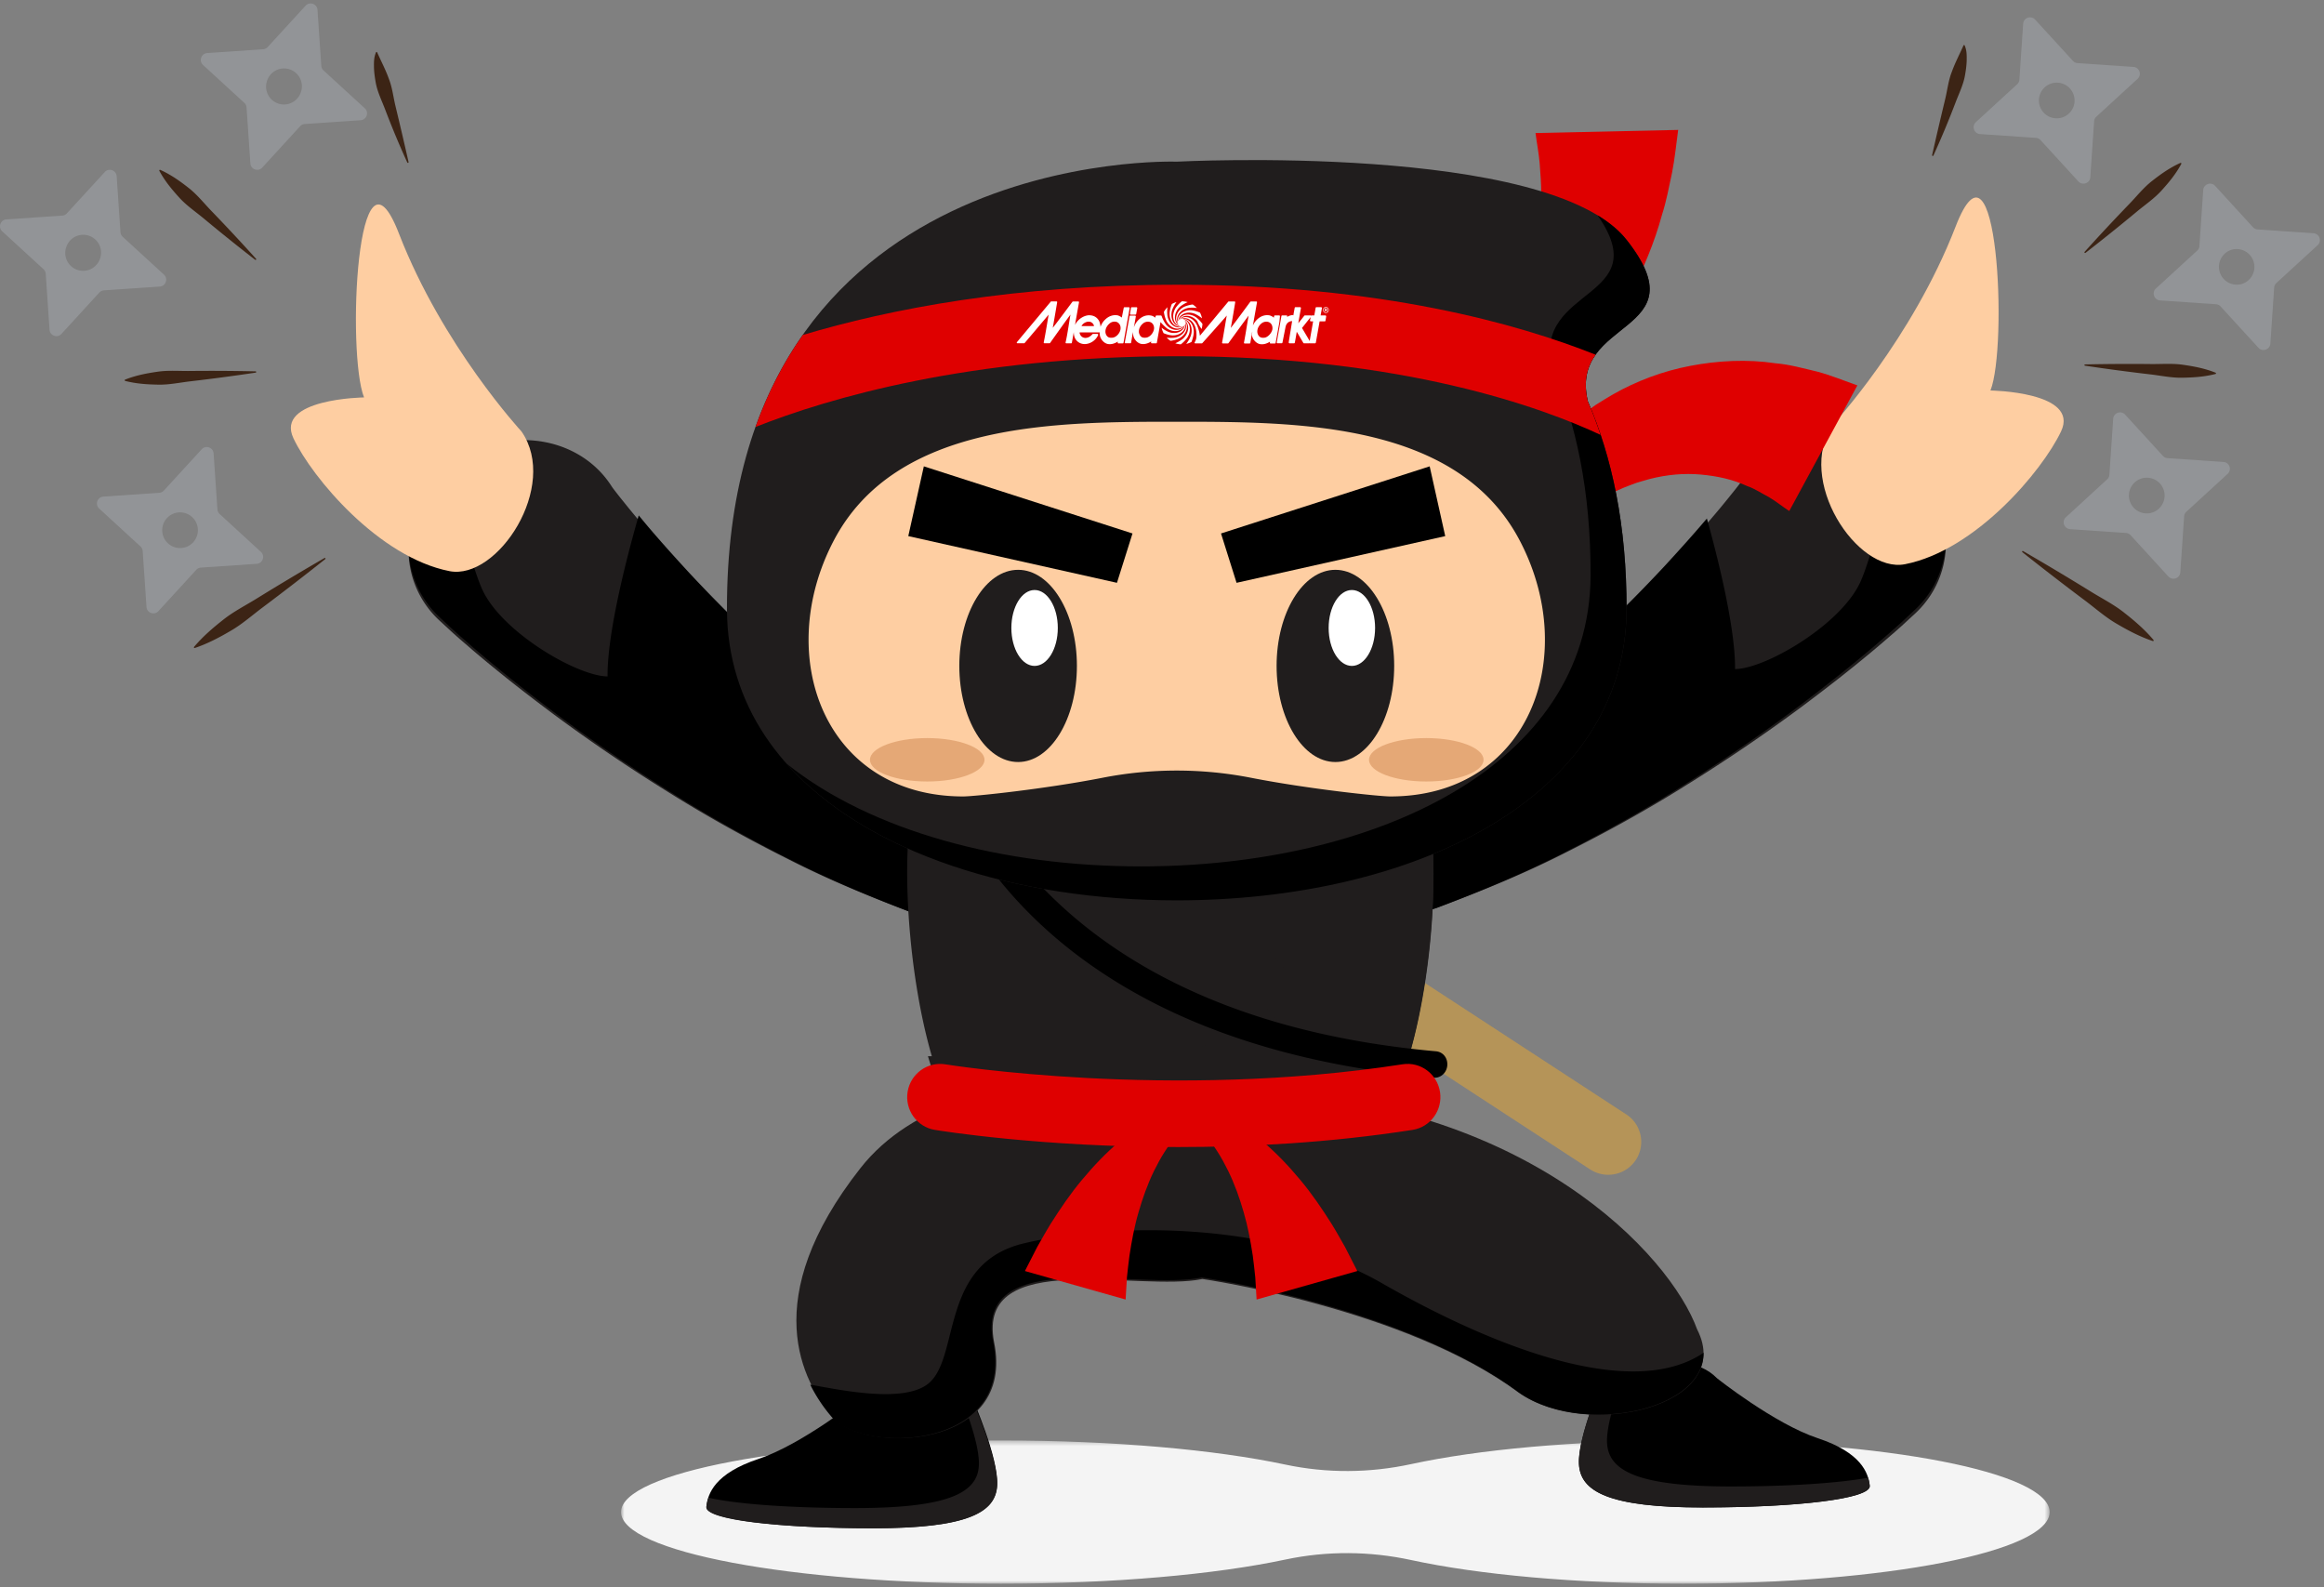 <svg xmlns="http://www.w3.org/2000/svg" xmlns:xlink="http://www.w3.org/1999/xlink" width="432" height="295"><rect width="100%" height="100%" fill="#808080" stroke="none"/><defs><path id="a" d="M.875.429h265.559v26.623H.875z"/></defs><g fill="none" fill-rule="evenodd"><path fill="#201D1D" d="M82.784 116.342l1.366 1.263 1.257 1.117 2.483 2.142a248.025 248.025 0 004.966 4.115c3.323 2.689 6.7 5.273 10.105 7.82a314.627 314.627 0 0021.114 14.335c7.211 4.536 14.728 8.697 22.427 12.552 7.657 3.905 15.745 7.217 23.896 10.271 5.793 2.168 12.613-.653 15.231-6.308 2.343-5.057.532-10.662-4.024-13.342l-.427-.251c-6.59-3.885-13.042-7.913-19.141-12.524-6.12-4.547-12.047-9.336-17.68-14.465a276.607 276.607 0 01-16.293-15.913c-2.576-2.77-5.12-5.554-7.56-8.392a206.59 206.59 0 01-3.587-4.26l-1.711-2.123-.811-1.037c-.262-.34-.541-.7-.679-.917-5.635-8.876-18.041-11.295-27.708-5.403-9.666 5.894-12.935 17.869-7.297 26.745a17.835 17.835 0 002.884 3.482l1.189 1.093z"/><path fill="#000" d="M170.395 169.949c5.794 2.193 12.614-.661 15.234-6.382 2.343-5.116.532-10.787-4.024-13.498l-.427-.254c-6.593-3.93-13.045-8.008-19.142-12.668-6.12-4.603-12.047-9.448-17.682-14.637a277.117 277.117 0 01-16.291-16.098c-2.579-2.8-5.123-5.62-7.561-8.488-.602-.706-1.178-1.417-1.768-2.125-1.597 5.532-5.873 21.176-5.798 29.926-5.573-.047-19.422-8.06-23.2-15.967-2.203-4.61-4.553-16.477-8.708-21.516-5.626 6.444-6.838 15.642-2.322 22.836a17.925 17.925 0 002.886 3.523l1.187 1.106 1.367 1.278 1.259 1.132 2.48 2.167a254.47 254.47 0 004.967 4.16c3.322 2.72 6.703 5.338 10.105 7.912a314.458 314.458 0 0021.117 14.503c7.211 4.591 14.728 8.799 22.425 12.698 7.656 3.951 15.745 7.305 23.896 10.392"/><g transform="translate(114.567 267.303)"><mask id="b" fill="#fff"><use xlink:href="#a"/></mask><path fill="#F4F4F4" d="M198.31.429c-20.067 0-38.1 1.697-50.565 4.396-7.714 1.67-15.674 1.729-23.4.085C111.416 2.162 92.54.43 71.51.43 32.5.429.875 6.389.875 13.74c0 7.351 31.625 13.312 70.635 13.312 21.03 0 39.904-1.734 52.838-4.482 7.723-1.641 15.683-1.585 23.397.086 12.463 2.7 30.498 4.396 50.566 4.396 37.622 0 68.123-5.96 68.123-13.312 0-7.352-30.5-13.312-68.123-13.312" mask="url(#b)"/></g><path fill="#000" d="M319.18 256.177s10.636 8.457 18.724 11.138c8.088 2.682 9.395 6.436 9.656 8.85.26 2.414-13.57 4.02-31.054 4.02-17.483 0-22.736-2.948-22.998-8.042-.259-5.094 4.538-15.966 4.538-15.966s14.415-6.849 21.135 0"/><path fill="#201D1D" d="M321.727 276.282c-17.483 0-22.736-2.969-22.998-8.093-.185-3.664 2.212-10.283 3.594-13.768-2.53.792-4.274 1.616-4.274 1.616s-4.8 10.935-4.54 16.059c.263 5.124 5.516 8.09 23 8.09 17.482 0 31.312-1.616 31.051-4.044a8.221 8.221 0 00-.293-1.488c-5.577 1.021-14.868 1.628-25.54 1.628"/><path fill="#000" d="M159.682 260.042s-10.632 8.457-18.72 11.137c-8.091 2.683-9.395 6.437-9.657 8.849-.26 2.416 13.571 4.022 31.052 4.022 17.483 0 22.737-2.95 23-8.045.26-5.094-4.54-15.963-4.54-15.963s-14.414-6.85-21.135 0"/><path fill="#201D1D" d="M180.817 260.465s-.848-.393-2.205-.89c1.4 3.523 3.518 9.455 3.344 12.826-.262 5.004-5.515 7.901-23 7.901-11.857 0-22.02-.726-27.259-1.934a7.952 7.952 0 00-.392 1.73c-.259 2.374 13.571 3.952 31.054 3.952 17.483 0 22.737-2.899 22.998-7.903.261-5.005-4.54-15.682-4.54-15.682"/><path fill="#201D1D" d="M315.475 247.091c-4.965-13.751-31.534-42.678-83.76-44.41-2.484-.881-52.604-9.92-71.747 14.406-19.142 24.329-10.888 39.684-5.063 46.392 5.826 6.711 34.037 6.069 29.876-14.062-3.33-17.618 27.089-9.236 38.74-11.695 0 0 37.66 5.426 58.83 21.148 12.81 8.985 40.367 2.349 33.124-11.779"/><path fill="#000" d="M316.67 251.43c-13.372 9.077-39.34-1.194-59.882-12.981-20.556-11.791-50.726-11.119-66.473-7.351-15.748 3.763-11.768 21.165-17.736 26.05-4.588 3.755-16.5 1.166-21.968.21a29.408 29.408 0 004.053 6.083c5.836 6.777 34.094 6.13 29.925-14.202-3.334-17.792 27.132-9.326 38.802-11.81 0 0 37.72 5.482 58.924 21.357 11.378 8.045 34.347 3.682 34.354-7.356"/><path fill="#201D1D" d="M354.89 115.054l-1.367 1.263-1.259 1.116-2.48 2.143a251.489 251.489 0 01-4.966 4.115c-3.323 2.688-6.701 5.273-10.105 7.82a314.69 314.69 0 01-21.117 14.335c-7.211 4.536-14.726 8.697-22.422 12.551-7.66 3.906-15.747 7.218-23.898 10.272-5.792 2.168-12.614-.653-15.232-6.308-2.343-5.057-.534-10.663 4.022-13.342l.429-.251c6.591-3.885 13.042-7.914 19.142-12.524 6.12-4.547 12.047-9.337 17.68-14.466a275.928 275.928 0 0016.29-15.912c2.579-2.77 5.12-5.555 7.561-8.392 1.22-1.417 2.43-2.833 3.586-4.26l1.714-2.123.809-1.037c.263-.34.543-.7.678-.917 5.635-8.876 18.044-11.295 27.71-5.403 9.667 5.894 12.933 17.868 7.298 26.745a17.87 17.87 0 01-2.884 3.482l-1.19 1.093z"/><path fill="#FECEA2" d="M96.95 80.206S82.272 64.343 74.178 43.462c-7.864-20.387-9.748 22.298-6.506 30.405 0 0-16.618.217-13.124 7.597 3.494 7.38 15.914 22.132 29.01 24.692 8.941 1.746 20.405-15.8 13.392-25.95"/><path fill="#000" d="M334.717 131.003c3.404-2.58 6.782-5.2 10.105-7.925 1.66-1.367 3.32-2.741 4.966-4.17l2.481-2.17 1.26-1.132 1.366-1.28 1.189-1.108a18.003 18.003 0 002.884-3.53c4.794-7.648 3.13-17.554-3.411-24.022-4.869 4.076-7.438 17.682-9.83 22.698-3.778 7.923-17.63 15.95-23.203 15.997.068-7.883-3.378-21.327-5.236-27.988l-.115.136c-2.44 2.876-4.985 5.698-7.564 8.505a276.591 276.591 0 01-16.29 16.124c-5.634 5.2-11.561 10.054-17.682 14.662-6.1 4.67-12.55 8.755-19.142 12.692l-.427.252c-4.556 2.718-6.368 8.4-4.025 13.524 2.619 5.728 9.441 8.587 15.233 6.393 8.152-3.095 16.24-6.454 23.9-10.41 7.696-3.908 15.213-8.123 22.423-12.72a313.96 313.96 0 0021.118-14.528"/><path fill="#B59458" d="M298.945 218.352a6.132 6.132 0 01-3.358-1.001l-129.33-84.397a6.093 6.093 0 01-1.768-8.46c1.859-2.822 5.669-3.604 8.493-1.76l129.328 84.399a6.096 6.096 0 011.77 8.46 6.139 6.139 0 01-5.135 2.759"/><path fill="#201D1D" d="M263.002 142.87c-11.61-13.172-31.769-17.929-40.82-19.456a27.714 27.714 0 00-9.266 0c-9.051 1.527-29.209 6.284-40.82 19.457-6.75 8.225-3.225 53.568 7.037 66.463h76.832c10.262-12.895 13.787-58.238 7.037-66.463"/><path fill="#201D1D" d="M262.978 144.092a41.642 41.642 0 00-4.579-4.321c.261 1.87.45 3.924.548 6.146 1.187 27.531-21.331 50.4-49.178 50.4h-37.274c1.617 5.473 3.634 10.099 6.019 13.017h77.377c10.334-12.659 13.885-57.168 7.087-65.242"/><path fill="#CDCACA" d="M245.87 130.396c-8.9-4.107-17.938-6.102-23.198-6.987a27.62 27.62 0 00-9.188 0c-5.215.878-14.142 2.845-22.968 6.877 10.094 11.191 27.562 31.384 27.562 31.384l27.791-31.274z"/><path fill="#201D1D" d="M223.102 162.544l27.264-29.49a72.524 72.524 0 00-7.015-3.272l-25.171 27.23-24.503-27.547a75.733 75.733 0 00-7.022 3.192l68.216 76.677h2.013c1.132-1.4 2.178-3.204 3.145-5.284l-36.927-41.506z"/><path fill="#000" d="M262.31 199.884c-78.81-8.86-89.352-60.08-89.77-62.295-.251-1.33.567-2.636 1.82-2.919 1.266-.276 2.475.569 2.726 1.896.137.679 11.046 51.769 89.859 58.835 1.351.134 2.205 1.309 2.084 2.662-.126 1.355-1.258 2.36-2.533 2.245a224.17 224.17 0 01-4.186-.424"/><path fill="#929497" d="M400.151 95.24a3.317 3.317 0 01-4.227-2.037 3.317 3.317 0 116.261-2.194 3.323 3.323 0 01-2.034 4.23m13.157-9.377l-10.387-.707a1.265 1.265 0 01-.853-.409l-7.034-7.682c-.762-.827-2.141-.343-2.217.778l-.707 10.395a1.27 1.27 0 01-.413.854l-7.672 7.042c-.83.758-.346 2.14.776 2.216l10.387.708c.326.023.633.17.856.41l7.031 7.683c.76.827 2.141.343 2.217-.778l.707-10.395c.023-.326.17-.634.413-.857l7.672-7.04c.83-.757.346-2.142-.776-2.218m3.577-33.135a3.311 3.311 0 01-4.225-2.035 3.32 3.32 0 012.033-4.23 3.319 3.319 0 012.192 6.265m13.157-9.375l-10.385-.708a1.284 1.284 0 01-.856-.408l-7.034-7.683c-.76-.827-2.141-.344-2.217.779l-.707 10.392a1.274 1.274 0 01-.41.857l-7.675 7.041c-.828.758-.344 2.14.778 2.217l10.385.707c.326.023.633.168.856.411l7.034 7.682c.757.827 2.141.343 2.217-.778l.707-10.395c.023-.326.17-.634.41-.856l7.675-7.04c.828-.758.344-2.142-.778-2.218M383.416 21.81a3.314 3.314 0 01-4.225-2.034 3.315 3.315 0 116.258-2.196 3.318 3.318 0 01-2.033 4.23m13.157-9.374l-10.385-.708a1.278 1.278 0 01-.856-.41l-7.034-7.68c-.76-.83-2.141-.345-2.217.776l-.707 10.394a1.264 1.264 0 01-.41.854l-7.675 7.042c-.828.76-.344 2.14.778 2.216l10.385.707c.326.023.633.17.856.414l7.034 7.68c.757.829 2.141.344 2.217-.777l.707-10.396c.023-.326.167-.634.41-.855l7.675-7.039c.828-.76.344-2.143-.778-2.218M30.34 97.45a3.317 3.317 0 116.261 2.196 3.32 3.32 0 01-4.228 2.035 3.32 3.32 0 01-2.033-4.23m-11.902-2.927l7.675 7.04c.243.22.39.528.41.854l.71 10.394c.073 1.123 1.455 1.608 2.214.776l7.034-7.677c.22-.244.528-.39.856-.414l10.387-.707c1.12-.076 1.604-1.456.776-2.218l-7.674-7.04a1.27 1.27 0 01-.411-.854l-.707-10.394c-.076-1.123-1.457-1.607-2.217-.776l-7.034 7.677c-.22.244-.528.39-.856.414l-10.387.707c-1.12.076-1.604 1.458-.776 2.218m-6.121-48.602a3.318 3.318 0 116.261 2.195 3.319 3.319 0 01-4.228 2.035 3.32 3.32 0 01-2.033-4.23M.415 42.996l7.677 7.039c.24.22.388.528.41.854l.707 10.395c.076 1.123 1.458 1.607 2.215.776l7.034-7.678c.223-.243.53-.39.856-.413l10.388-.707c1.12-.076 1.604-1.456.778-2.219l-7.677-7.039a1.28 1.28 0 01-.411-.854l-.705-10.394c-.078-1.123-1.46-1.608-2.217-.776l-7.036 7.677c-.22.243-.528.39-.854.413l-10.387.708c-1.12.075-1.604 1.458-.778 2.218m49.233-27.991a3.318 3.318 0 116.261 2.195 3.319 3.319 0 01-4.228 2.035 3.32 3.32 0 01-2.033-4.23m-11.902-2.926l7.674 7.039c.244.22.39.528.411.854l.71 10.395c.073 1.123 1.454 1.607 2.214.776l7.034-7.678a1.28 1.28 0 01.856-.413l10.388-.707c1.12-.076 1.604-1.456.778-2.219l-7.677-7.039a1.274 1.274 0 01-.411-.854l-.705-10.394C58.94.716 57.558.23 56.801 1.063L49.765 8.74c-.22.243-.528.39-.854.413l-10.387.708c-1.12.075-1.604 1.458-.778 2.218"/><path fill="#3C2415" d="M411.83 69.511c-2.067.529-4.104.659-6.139.693-2.032.046-4.034-.394-6.045-.627-4.03-.47-8.054-1.003-12.071-1.607a.116.116 0 01-.104-.136c.01-.06.059-.1.118-.1 4.067-.09 8.13-.115 12.187-.071 2.028.025 4.07-.157 6.08.146 2.01.29 4.013.674 5.991 1.463a.12.12 0 01.069.164.13.13 0 01-.085.075m-6.356-39.045c-1.013 1.878-2.314 3.449-3.681 4.95-1.358 1.506-3.065 2.65-4.62 3.948a368.034 368.034 0 01-9.5 7.63.132.132 0 01-.179-.021.126.126 0 01.005-.16 358.618 358.618 0 018.304-8.9c1.408-1.455 2.67-3.069 4.278-4.312 1.598-1.255 3.267-2.436 5.222-3.316.066-.03.145 0 .176.066a.132.132 0 01-.005.115m-5.301 88.685c-2.4-.809-4.57-1.961-6.686-3.201-2.121-1.223-3.962-2.868-5.92-4.335a513.43 513.43 0 01-11.637-8.98.124.124 0 01.139-.205 504.538 504.538 0 0112.605 7.536c2.08 1.287 4.284 2.397 6.2 3.923 1.927 1.514 3.799 3.114 5.437 5.056a.133.133 0 01-.014.183.121.121 0 01-.124.023M365.205 8.443c.423.98.385 1.913.375 2.838-.029.913-.154 1.812-.31 2.693-.304 1.773-1.122 3.395-1.753 5.061a168.907 168.907 0 01-4.122 9.876.13.13 0 01-.169.063.125.125 0 01-.074-.14 759.15 759.15 0 012.42-10.357c.418-1.717.599-3.492 1.249-5.133.59-1.652 1.433-3.253 2.138-4.838l.029-.063a.117.117 0 01.154-.06c.029.011.05.035.063.06M23.268 70.8c2.066.528 4.105.658 6.137.692 2.033.046 4.034-.394 6.048-.626 4.029-.47 8.05-1.003 12.07-1.607a.119.119 0 00-.016-.237c-4.065-.09-8.127-.114-12.184-.071-2.028.025-4.072-.157-6.08.146-2.012.29-4.013.675-5.991 1.463a.121.121 0 00-.07.164.136.136 0 00.086.075m6.354-39.044c1.013 1.877 2.314 3.448 3.681 4.948 1.36 1.508 3.065 2.652 4.623 3.949a358.032 358.032 0 009.5 7.63.13.13 0 00.176-.02.124.124 0 00-.005-.161 358.618 358.618 0 00-8.304-8.9c-1.408-1.455-2.67-3.069-4.278-4.312-1.6-1.254-3.267-2.436-5.222-3.316a.13.13 0 00-.173.066.128.128 0 00.002.116m6.592 88.685c2.4-.81 4.57-1.962 6.683-3.202 2.123-1.223 3.962-2.868 5.922-4.335a517.94 517.94 0 0011.637-8.98.13.13 0 00.02-.177.126.126 0 00-.16-.028 513.233 513.233 0 00-12.606 7.536c-2.08 1.287-4.281 2.397-6.2 3.923-1.925 1.515-3.796 3.114-5.435 5.057a.128.128 0 00.014.182c.035.03.082.04.125.024M69.893 9.732c-.42.98-.385 1.912-.375 2.837.029.913.156 1.812.31 2.693.304 1.773 1.122 3.395 1.756 5.061a164.87 164.87 0 004.122 9.876c.026.063.103.091.166.063a.124.124 0 00.074-.14c-.78-3.466-1.594-6.92-2.42-10.356-.418-1.718-.599-3.493-1.249-5.134-.587-1.652-1.435-3.253-2.138-4.838l-.029-.062a.116.116 0 00-.154-.06.116.116 0 00-.063.06"/><path fill="#DF0000" d="M219.06 213.199c-25.528 0-44.138-3.004-45.299-3.194-3.334-.554-5.591-3.724-5.047-7.087.544-3.36 3.713-5.642 7.024-5.094.411.07 41.724 6.712 84.965-.009 3.348-.528 6.464 1.794 6.978 5.16.514 3.367-1.777 6.518-5.116 7.037-15.373 2.39-30.357 3.187-43.505 3.187"/><path fill="#DF0000" d="M226.276 206.758c1.78.76 3.082 1.52 4.494 2.445 1.389.9 2.681 1.907 3.955 2.96 2.521 2.128 4.81 4.535 6.938 7.096 2.151 2.557 4.02 5.312 5.821 8.15.888 1.423 1.683 2.88 2.53 4.35l2.291 4.483-18.72 5.297-.247-4.096c-.155-1.334-.27-2.721-.468-4.07-.417-2.687-.909-5.413-1.681-8.03-.75-2.625-1.68-5.233-2.881-7.703-.61-1.223-1.26-2.45-2.001-3.589-.697-1.128-1.63-2.317-2.322-3.134l2.291-4.16zm-9.73 0c-1.78.76-3.082 1.52-4.494 2.445-1.39.9-2.68 1.907-3.955 2.96-2.521 2.128-4.807 4.535-6.938 7.096-2.151 2.557-4.02 5.312-5.82 8.15-.887 1.423-1.682 2.88-2.53 4.35l-2.293 4.483 18.72 5.297.247-4.096c.158-1.334.271-2.721.471-4.07.415-2.687.907-5.413 1.679-8.03.753-2.625 1.68-5.233 2.881-7.703.61-1.223 1.26-2.45 2.004-3.589.694-1.128 1.626-2.317 2.318-3.134l-2.29-4.16z"/><path fill="#FECEA2" d="M340.722 78.918s14.678-15.863 22.774-36.745c7.862-20.386 9.748 22.299 6.503 30.406 0 0 16.618.217 13.126 7.597-3.496 7.38-15.916 22.132-29.01 24.692-8.94 1.746-20.405-15.8-13.393-25.95"/><path fill="#DF0000" d="M288 82.545l.807-.839.696-.698c.456-.436.915-.893 1.377-1.286.916-.84 1.869-1.61 2.835-2.368.967-.76 1.984-1.439 2.994-2.155 1.047-.646 2.091-1.316 3.175-1.931 4.332-2.448 9.178-4.293 14.326-5.27 5.116-.976 10.57-1.266 15.82-.478 2.698.227 5.197.95 7.8 1.56 2.55.687 4.932 1.668 7.428 2.555l-12.661 23.35c-1.25-.808-2.488-1.832-3.785-2.591-1.307-.671-2.618-1.573-3.996-2.031-2.73-1.273-5.63-1.881-8.685-2.163-3.051-.274-6.273.004-9.494.832-.8.21-1.593.47-2.408.7-.78.303-1.597.568-2.372.901-.778.338-1.56.677-2.3 1.064-.39.184-.724.383-1.086.578l-.499.277c-.164.096-.333.197-.358.175L288 82.545z"/><path fill="#97CCEF" d="M239.926 119.052c-6.977-3.19-14.062-4.739-18.186-5.426a21.876 21.876 0 00-7.203 0c-4.088.682-11.086 2.21-18.006 5.34 7.913 8.69 21.608 24.37 21.608 24.37l21.787-24.285z"/><path fill="#F6931E" d="M217.192 133.125c-15.235 0-25.23-6.591-25.845-7.008-3.4-2.301-4.048-6.608-1.45-9.618 2.586-2.997 7.416-3.58 10.812-1.318.726.468 15.144 9.473 35.001-.487 3.726-1.863 8.451-.706 10.56 2.591 2.11 3.297.802 7.485-2.922 9.351-9.677 4.852-18.566 6.49-26.156 6.49"/><path fill="#DF0000" d="M275.771 69.572c.025-.074.19-.287.319-.462l.41-.574c.283-.39.56-.797.833-1.224.56-.815 1.071-1.715 1.593-2.572.996-1.784 1.934-3.587 2.731-5.46 1.597-3.73 2.884-7.55 3.63-11.45.737-3.895 1.252-7.762 1.172-11.652.094-1.914-.15-3.868-.25-5.766-.156-1.908-.542-3.82-.774-5.686l26.516-.58c-.37 2.684-.626 5.336-1.143 7.963-.574 2.63-1.031 5.238-1.86 7.79-1.382 5.13-3.477 10.041-5.828 14.69-2.365 4.663-5.3 8.971-8.525 12.943-1.61 1.99-3.36 3.865-5.166 5.666-.943.88-1.846 1.764-2.849 2.605-.48.422-.985.842-1.508 1.255l-.798.627-.93.704-7.573-8.818z"/><path fill="#201D1D" d="M302.356 44.574c-14.316-18.154-83.613-14.527-83.613-14.527s-83.816-3.084-83.613 83.271c.202 35.466 40.24 54.026 83.613 54.026 43.374 0 83.41-18.56 83.613-54.026.038-15.681-2.707-28.403-7.207-38.739-.002-.007-.002-.013-.002-.02-3.627-15.613 21.163-12.289 7.21-29.985"/><path fill="#000" d="M302.356 44.574c-1.344-1.704-3.177-3.217-5.387-4.559 10.973 15.73-12.008 13.158-8.509 28.232l.002.013c4.502 10.344 7.247 23.064 7.209 38.746-.203 35.466-40.239 54.027-83.614 54.027-25.605 0-50.041-6.474-65.811-19.07 14.898 16.74 42.915 25.38 72.497 25.38 43.374 0 83.41-18.56 83.613-54.025.038-15.681-2.707-28.403-7.207-38.739-.002-.007-.002-.013-.002-.02-3.627-15.613 21.163-12.289 7.21-29.985"/><path fill="#FECEA2" d="M282.496 100.462c-11.584-22.075-41.24-22.073-63.752-22.073-22.514 0-52.171-.002-63.754 22.073-11.326 21.58-1.67 47.574 24.057 47.57 2.045 0 15.266-1.388 25.896-3.471a71.756 71.756 0 0127.6 0c10.63 2.083 23.852 3.471 25.896 3.471 25.728.004 35.383-25.99 24.057-47.57"/><path fill="#201D1D" d="M259.161 123.772c0 9.866-4.892 17.863-10.93 17.863-6.035 0-10.929-7.997-10.929-17.864s4.894-17.863 10.93-17.863c6.037 0 10.93 7.996 10.93 17.863"/><path fill="#FFF" d="M255.61 116.716c0 3.897-1.932 7.055-4.316 7.055-2.385 0-4.316-3.158-4.316-7.055 0-3.896 1.931-7.054 4.316-7.054 2.384 0 4.317 3.158 4.317 7.054"/><path fill="#201D1D" d="M200.183 123.772c0 9.866-4.892 17.863-10.93 17.863-6.035 0-10.929-7.997-10.929-17.864s4.894-17.863 10.93-17.863c6.037 0 10.93 7.996 10.93 17.863"/><path fill="#FFF" d="M196.632 116.716c0 3.897-1.933 7.055-4.317 7.055-2.383 0-4.316-3.158-4.316-7.055 0-3.896 1.933-7.054 4.316-7.054 2.384 0 4.317 3.158 4.317 7.054"/><path fill="#DF0000" d="M218.923 52.924c-30.395 0-53.595 4.522-69.702 9.339-3.456 4.914-6.455 10.576-8.784 17.1 13.585-5.38 39.881-13.152 78.486-13.152 42.015 0 67.996 9.647 78.595 14.617-.73-2.166-1.505-4.265-2.369-6.25-.002-.006-.002-.012-.002-.019-.885-3.814-.07-6.494 1.456-8.631-14.306-5.712-39.956-13.004-77.68-13.004"/><path fill="#000" d="M229.859 108.324l-2.889-9.171 38.786-12.475 2.891 12.967zm-22.232 0l-38.788-8.679 2.889-12.967 38.788 12.475z"/><path fill="#E5A876" d="M275.771 141.22c0 2.229-4.765 4.034-10.645 4.034-5.879 0-10.644-1.805-10.644-4.034 0-2.23 4.765-4.036 10.644-4.036 5.88 0 10.645 1.807 10.645 4.036m-114.056 0c0 2.229 4.767 4.034 10.646 4.034 5.878 0 10.643-1.805 10.643-4.034 0-2.23-4.765-4.036-10.643-4.036-5.88 0-10.646 1.807-10.646 4.036"/><g fill="#FFF" fill-rule="nonzero"><path d="M236.485 61.352c-.187.631-.758 1.243-1.328 1.396-.44.076-.758.019-.973-.134-.234-.162-.374-.45-.44-.717a1.513 1.513 0 01-.028-.277c0-.583.3-1.147.852-1.567.318-.23.748-.316 1.122-.23.215.048.505.182.692.526.103.181.15.42.15.65 0 .115-.01.239-.047.353zm-22.012 0c-.177.64-.71 1.233-1.281 1.377-.421.086-.805.038-1.02-.115-.234-.162-.365-.44-.44-.717-.028-.124-.028-.19-.028-.277 0-.583.3-1.147.852-1.567.318-.23.748-.316 1.122-.23.215.048.505.182.693.526.102.181.159.42.159.65-.01.115-.028.239-.057.353zm23.453-2.57a.148.148 0 00-.038-.106c-.028-.038-.074-.048-.112-.048h-.786a.155.155 0 00-.15.115l-.055.306a1.706 1.706 0 00-.6-.363l-.074-.038c-.01 0-.019-.01-.028-.01-.851-.191-1.703.076-2.404.746a3.428 3.428 0 00-.786 1.137l.767-4.331a.132.132 0 00-.019-.105.112.112 0 00-.093-.048H232.5a.114.114 0 00-.084.048s-3.143 4.292-3.64 4.865c.179-.717.833-4.76.833-4.76v-.028c0-.028-.009-.066-.028-.086a.11.11 0 00-.084-.047h-1.104a.1.1 0 00-.084.047l-5.267 6.328c-.084-.918-.514-1.921-.514-1.921-.692-1.472-2.217-1.97-3.115-1.176-.047.02-.103.038-.14.067.682-.975 2.254-.898 3.283.325a6 6 0 00.804 1.453c.094-.306.14-.622.16-.947-.552-.774-1.17-1.223-1.17-1.223-1.29-.898-2.816-.564-3.246.545a.727.727 0 00-.112.181c.121-1.204 1.525-1.95 3.003-1.424 0 0 .72.278 1.44.88l-.028-.144a4.38 4.38 0 00-.337-.908c-.841-.382-1.59-.449-1.59-.449-1.59-.115-2.778 1.032-2.535 2.256v.067c0 .038 0 .076.01.105-.534-1.109.327-2.533 1.889-2.848 0 0 .73-.134 1.637.01a3.927 3.927 0 00-.776-.66c-.908.114-1.581.43-1.581.43-1.44.726-1.909 2.341-1.104 3.269a.823.823 0 00.093.152c-1.01-.678-.954-2.36.253-3.45 0 0 .57-.487 1.413-.841a4.175 4.175 0 00-1.086-.153 5.808 5.808 0 00-1.113 1.166c-.898 1.386-.524 3.04.646 3.412v.01l.018.01a.735.735 0 00.113.066c-1.198-.067-1.956-1.558-1.441-3.125 0 0 .243-.679.776-1.396a3.984 3.984 0 00-.86.354c-.346.85-.412 1.587-.412 1.587-.112 1.644.982 2.867 2.142 2.628h.075c.038 0 .084 0 .122-.01-1.067.545-2.432-.344-2.741-1.959 0 0-.122-.736 0-1.644a4.068 4.068 0 00-.664.87 5.95 5.95 0 00.411 1.558c.702 1.5 2.274 1.988 3.172 1.128h.009l.019-.01c.037-.019.075-.048.112-.076-.655 1.051-2.283 1.003-3.33-.249 0 0-.515-.707-.796-1.53a.28.28 0 00-.056-.104.172.172 0 00-.121-.048h-.786c-.075 0-.131.038-.168.124 0 0-.047.096-.066.287a1.826 1.826 0 00-.561-.335s-.103-.038-.112-.038c-.852-.21-1.712.067-2.414.746-.412.392-.702.86-.87 1.376 0 0-.01.01-.019.029l.356-1.988a.143.143 0 00-.038-.125.144.144 0 00-.112-.057h-.87a.153.153 0 00-.15.134l-.879 4.855c-.01.048 0 .096.038.125.028.038.074.028.112.028h.87c.075 0 .14-.028.15-.105l.346-1.988c0 .01.018.42.056.621.13.746.767 1.444 1.459 1.587.599.115 1.244-.048 1.88-.45a7.214 7.214 0 01-.028.182v.029c0 .038.01.057.028.086.028.038.075.048.122.048h.776c.075 0 .14-.029.15-.105l.683-3.852c.514.63 1.188 1.175 1.188 1.175 1.291.908 2.835.564 3.255-.563a.937.937 0 00.103-.163c-.121 1.204-1.524 1.95-3.002 1.415 0 0-.655-.249-1.348-.803.01.028.01.057.02.076.083.335.196.64.355.937.804.344 1.496.41 1.496.41 1.581.116 2.76-1.022 2.536-2.226.009-.038.009-.077.009-.124v-.048c.496 1.109-.356 2.494-1.908 2.81 0 0-.693.124-1.553 0 .205.23.44.43.701.602a5.716 5.716 0 001.562-.43c1.404-.707 1.89-2.275 1.151-3.212a.824.824 0 00-.103-.181c.964.698.898 2.351-.29 3.422 0 0-.58.497-1.431.85.337.115.683.191 1.038.201.74-.573 1.179-1.214 1.179-1.214.898-1.386.524-3.03-.636-3.412a.784.784 0 00-.15-.077c1.207.067 1.965 1.549 1.45 3.126 0 0-.262.736-.842 1.491l.14-.029c.29-.076.571-.19.833-.325.356-.87.421-1.634.421-1.634.112-1.615-.945-2.83-2.095-2.638-.047-.01-.094-.02-.14-.02h-.029c1.057-.477 2.376.412 2.676 1.998 0 0 .177.756.047 1.644a2.174 2.174 0 01-.29.717v.01c-.02.028-.02.076-.01.114a.114.114 0 00.103.067h1.235c.037 0 .065-.019.093-.038 0 0 4.08-4.55 4.547-5.132-.178.965-.543 3.287-.87 5.027v.029c0 .028.01.057.028.076a.114.114 0 00.093.048h.973c.038 0 .066-.02.085-.038 0 0 3.283-4.54 3.77-5.133-.206.965-.543 3.307-.88 5.028v.028c0 .029.01.048.028.077a.114.114 0 00.084.048h.955c.056 0 .093-.039.112-.096l.355-2.112v.133c0 .201-.065.402-.037.603.13.745.767 1.443 1.46 1.586.598.115 1.243-.048 1.88-.449l-.028.182v.028c0 .038.009.067.037.096.028.038.075.029.112.029h.777c.075 0 .14-.03.15-.106l.701-3.87.103-1.08zm5.529 4.597c-.347-.583-1.338-2.275-1.432-2.418.122-.144 1.357-1.711 1.61-2.017l-.113.602c-.01.048 0 .096.028.124a.147.147 0 00.112.058h.43c-.037.277-.504 2.829-.635 3.65zm3.021-4.693a.147.147 0 00-.112-.058h-.88c.047-.277.244-1.347.244-1.347v-.029a.147.147 0 00-.038-.105.145.145 0 00-.112-.057h-.87a.153.153 0 00-.15.133l-.252 1.405h-.487c-.056 0-.103.02-.13.067a.139.139 0 00-.122-.067h-1.001a.155.155 0 00-.112.048s-.711.927-1.123 1.396c.122-.736.496-2.791.496-2.791v-.029a.147.147 0 00-.038-.105.144.144 0 00-.112-.057h-.86a.153.153 0 00-.15.133c-.019.125-.14.698-.253 1.415v-.01a.159.159 0 00-.121-.066c-.356.01-.758.162-1.039.353l.019-.115c.01-.047 0-.095-.028-.124-.028-.038-.075-.048-.112-.048h-.786a.153.153 0 00-.15.115l-.019.124-.841 4.76c-.01.048.009.086.037.124a.119.119 0 00.122.048h.748c.075 0 .13-.048.15-.124l.58-2.953c.187-.746.664-.975 1.094-1.033.019 0 .112 0 .122-.01-.29 1.788-.636 3.91-.636 3.948-.01.048.009.086.037.124a.144.144 0 00.112.058h.842a.14.14 0 00.14-.105c.029-.086.244-1.3.365-2.036.31.497 1.226 2.074 1.226 2.074a.135.135 0 00.121.067h.945c.019 0 .038-.02.056-.029.02.01.047.029.066.029h.982c.075 0 .131-.058.15-.124 0 0 .664-3.709.701-3.948h.945c.075 0 .14-.057.15-.134l.13-.793v-.029c-.018-.038-.027-.067-.046-.095zM208.3 60.999c0 .153-.018.239-.046.353-.16.65-.73 1.243-1.3 1.386-.44.086-.777.029-1.002-.114a1.185 1.185 0 01-.44-.717c-.028-.115-.028-.191-.028-.287 0-.583.319-1.147.87-1.577a1.43 1.43 0 011.123-.23c.215.048.477.201.674.536.103.172.159.41.15.65zm-7.268-.392c.233-.468.73-.746 1.16-.812.467-.039.673.086.879.267.187.191.271.373.29.545-.243.01-1.974 0-2.33 0zm8.905-3.45a.142.142 0 00-.112-.058h-.786c-.075 0-.13.058-.15.124 0 0-.27 1.358-.364 1.807-.178-.163-.384-.258-.57-.344l-.076-.038c-.009 0-.018-.01-.028-.01-.851-.191-1.712.076-2.404.746a3.33 3.33 0 00-.88 1.376 2.968 2.968 0 00-.28-1.147s0-.01-.01-.01c-.41-.707-1.094-1.051-1.982-1.003h-.01c-.982.124-1.964.803-2.441 1.768-.01.02-.02.029-.02.048l.75-4.225a.132.132 0 00-.02-.105.112.112 0 00-.093-.048h-1.02a.145.145 0 00-.084.038s-3.171 4.282-3.667 4.856c.15-.727.823-4.76.823-4.76v-.029a.113.113 0 00-.028-.076.114.114 0 00-.085-.048h-.992a.114.114 0 00-.084.048l-6.296 7.532c-.028.038-.037.086-.018.124.018.038.056.076.103.076h1.263c.037 0 .065-.019.093-.048 0 0 3.985-4.692 4.462-5.275-.177.965-.552 3.43-.916 5.17v.029c0 .029.009.057.028.076a.11.11 0 00.093.048h.973a.097.097 0 00.084-.048s3.312-4.683 3.798-5.275c-.206.965-.514 3.46-.916 5.18v.029c0 .028.009.047.028.076a.112.112 0 00.093.048h.936c.056 0 .093-.038.112-.096l.355-1.988c0 .43.075.841.253 1.185.346.631.973 1.014 1.721 1.042 1.076 0 2.105-.669 2.554-1.663a.173.173 0 00-.01-.153.145.145 0 00-.13-.076h-.805a.132.132 0 00-.112.057c-.384.44-.814.67-1.272.688a1.08 1.08 0 01-1.067-.755.778.778 0 01-.047-.22c0-.019 0-.028.01-.047h3.61c.038 0 .076-.02.104-.039 0 .201.01.402.046.602.131.746.768 1.444 1.46 1.587.599.115 1.244-.048 1.88-.45l-.028.182v.03c0 .037.01.066.037.095.029.038.075.028.113.028h.776c.075 0 .14-.028.15-.105l1.141-6.423a.19.19 0 00-.047-.133zm.253 1.328h.87c.075 0 .14-.076.15-.153l.187-1.051c.01-.048 0-.096-.028-.124a.144.144 0 00-.113-.058h-.87a.154.154 0 00-.15.134l-.177 1.042c-.01.048 0 .114.028.153.01.028.056.057.103.057zm36.175-.908h.13c.038 0 .113-.01.113-.086 0-.038-.028-.076-.103-.076h-.14v.162zm0 .335h-.122v-.593h.272c.037 0 .215 0 .215.182 0 .114-.075.143-.103.162l.103.258h-.131l-.094-.239h-.14v.23zm.103.162c.243 0 .44-.21.44-.459 0-.258-.197-.458-.44-.458s-.44.2-.44.458c0 .249.197.46.44.46zm0-1.013a.54.54 0 01.533.554.542.542 0 01-.533.555.541.541 0 01-.533-.555c0-.315.233-.554.533-.554z"/></g></g></svg>